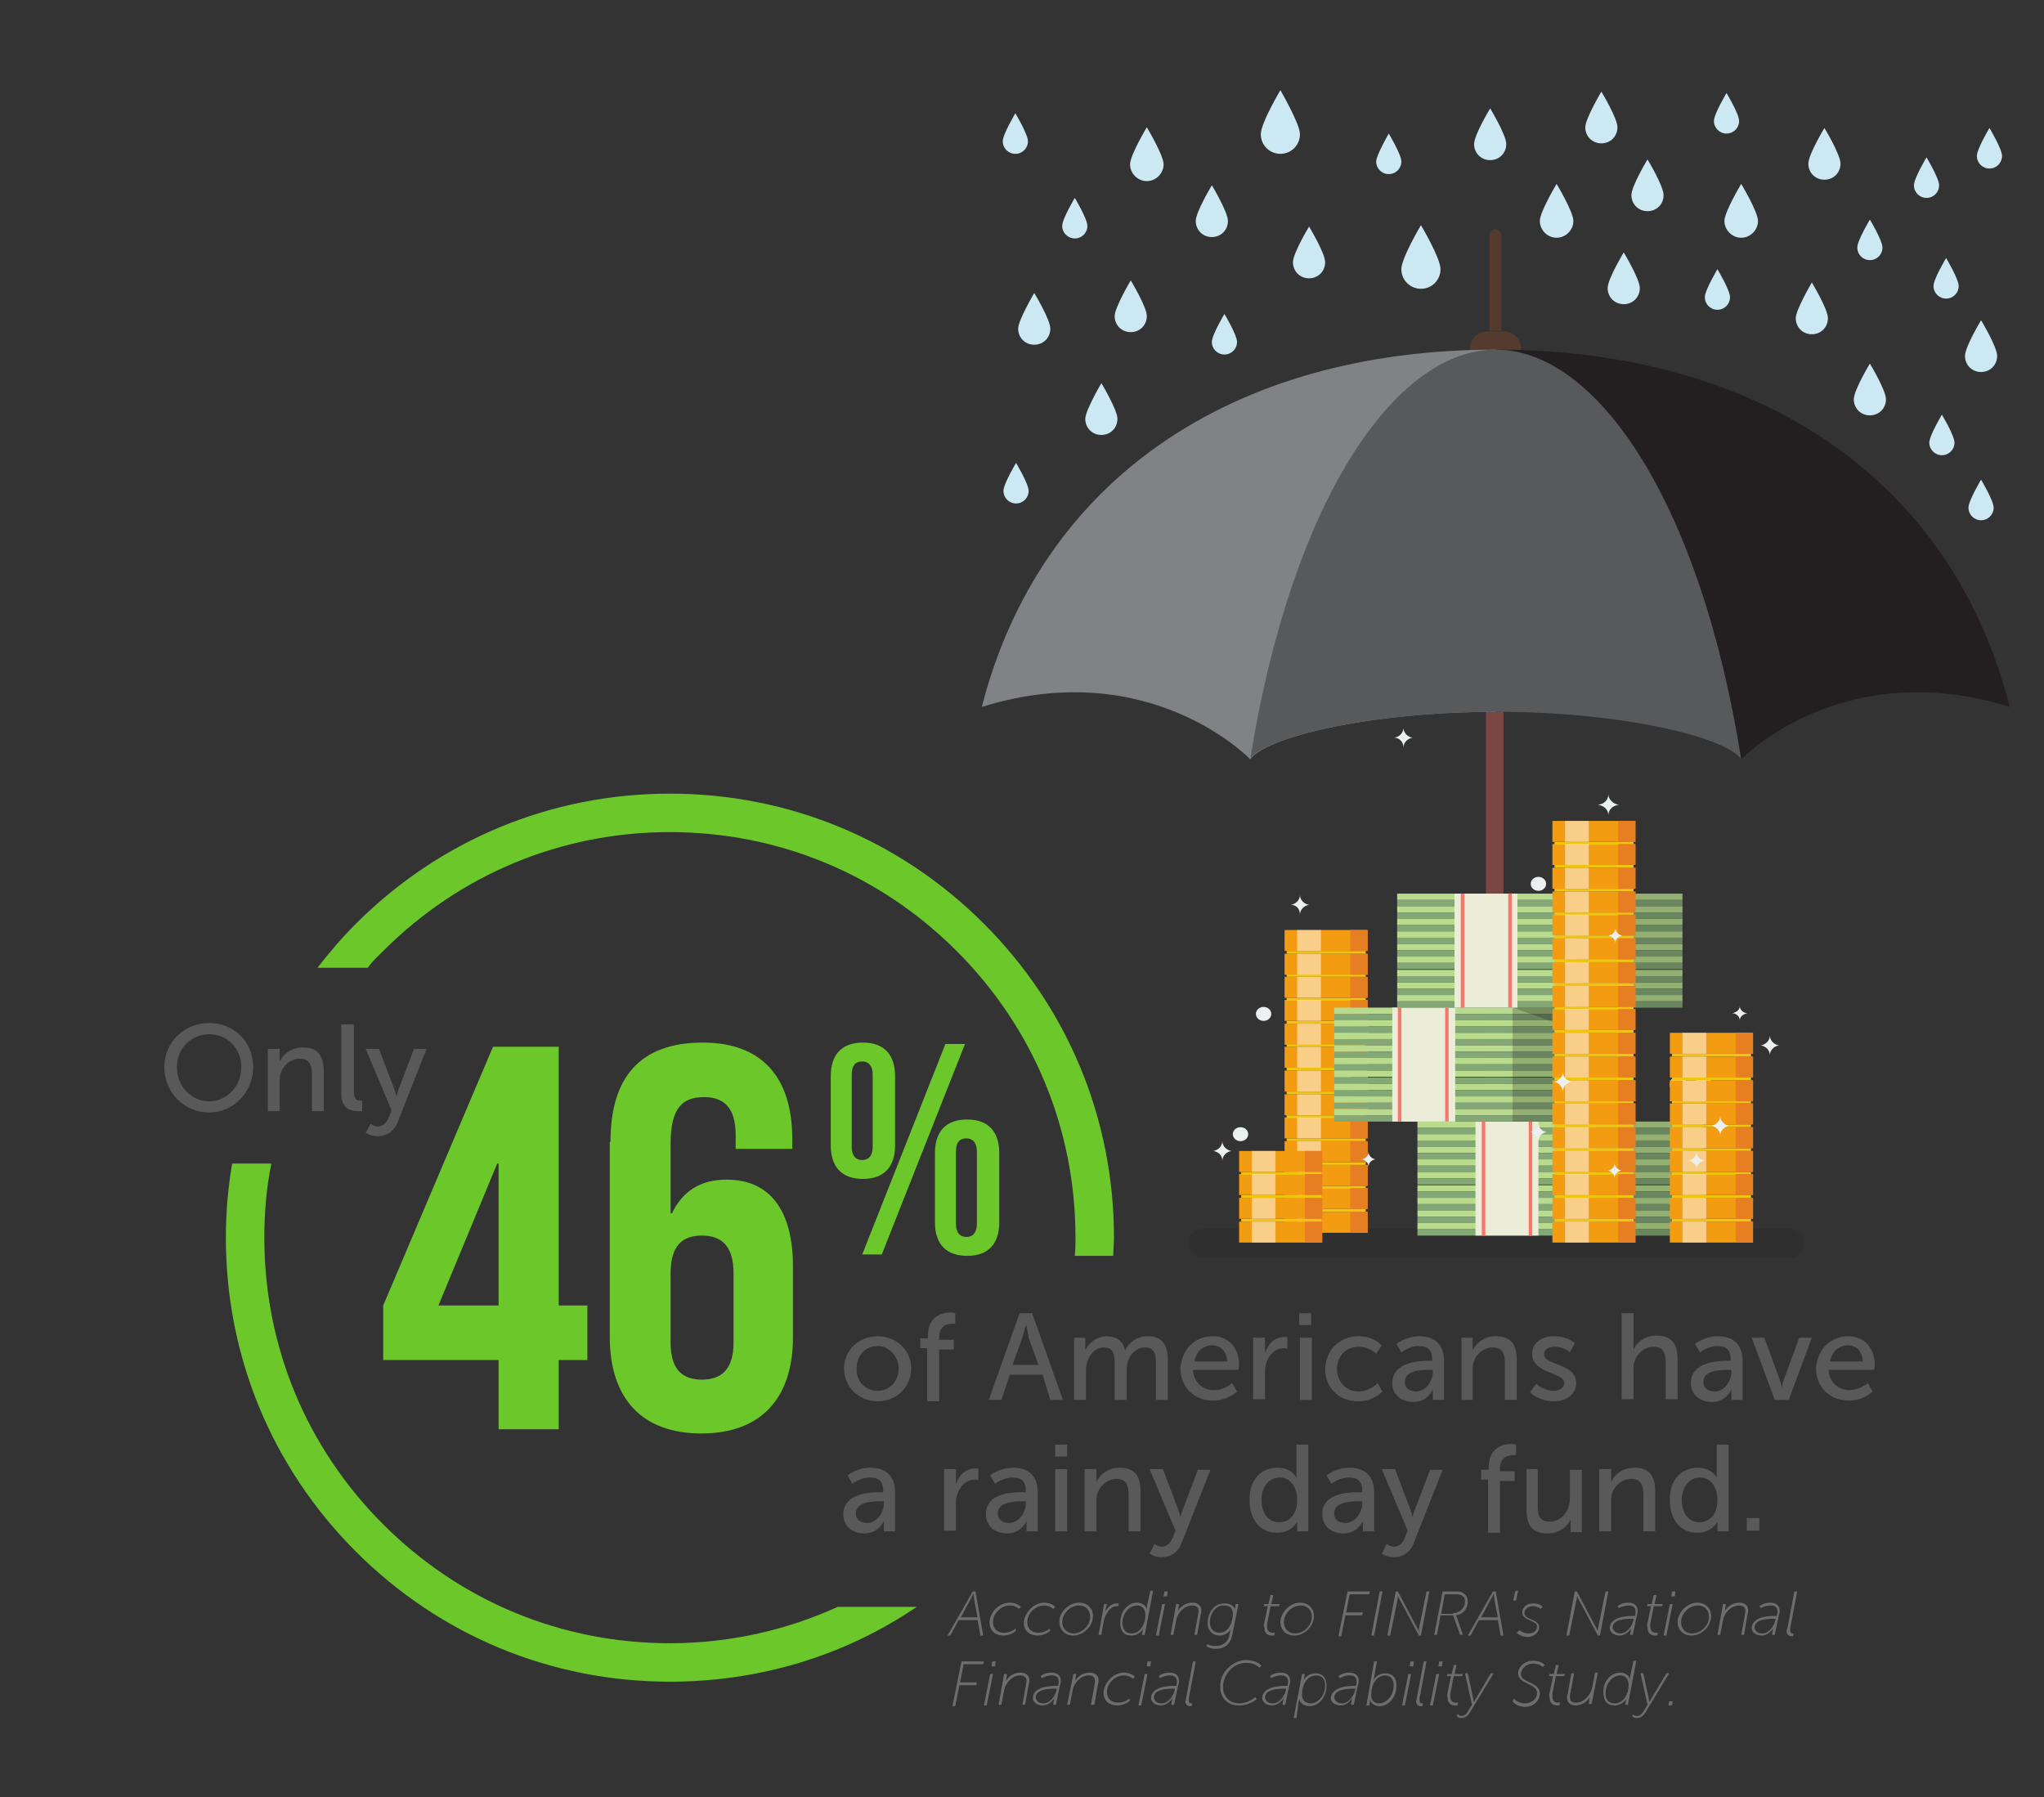 <?xml version="1.0" encoding="utf-8"?>
<!-- Generator: Adobe Illustrator 23.0.1, SVG Export Plug-In . SVG Version: 6.00 Build 0)  -->
<svg version="1.1" xmlns="http://www.w3.org/2000/svg" xmlns:xlink="http://www.w3.org/1999/xlink" x="0px" y="0px" viewBox="0 0 292.3 257" style="enable-background:new 0 0 292.3 257;" xml:space="preserve">
  <rect x="0" y="0" width="292.3" height="257" fill="#333333" stroke="none"/>
  <style type="text/css">
	.st0{fill:#6CC72B;}
	.st1{fill:#FFFFFF;}
	.st2{fill:#553A2E;}
	.st3{fill:#7A4743;}
	.st4{fill:#231F20;}
	.st5{fill:#808285;}
	.st6{fill:#58595B;}
	.st7{opacity:0.18;fill:#231F20;}
	.st8{fill:#F39C12;}
	.st9{fill:#F1C40F;}
	.st10{fill:#E67E22;}
	.st11{opacity:0.5;fill:#FFFFFF;}
	.st12{fill:#B9DB8E;}
	.st13{fill:#83A875;}
	.st14{fill:#EBEDD8;}
	.st15{fill:#F7776A;}
	.st16{opacity:0.2;}
	.st17{fill:#ECF0F1;}
	.st18{fill:#CCE9F3;}
	.st19{fill:#595959;}
	.st20{fill:#6D6D6D;}
</style>
  <g id="BG">
    <g>
      <path class="st0" d="M119.8,229.8c-7.5,3.4-15.6,5.2-24,5.2c-15.5,0-30-6-41-17c-11-11-17-25.5-17-41c0-3.6,0.3-7.1,1-10.6h-5.6
			c-0.6,3.5-0.9,7-0.9,10.6c0,17,6.6,32.9,18.6,44.9c12,12,27.9,18.6,44.9,18.6c12.8,0,25-3.7,35.3-10.7H119.8z" />
      <path class="st0" d="M54.8,136c11-11,25.5-17,41-17c15.5,0,30,6,41,17c11,11,17,25.5,17,41c0,0.9,0,1.7-0.1,2.6h5.5
			c0-0.9,0.1-1.7,0.1-2.6c0-17-6.6-32.9-18.6-44.9c-12-12-27.9-18.6-44.9-18.6s-32.9,6.6-44.9,18.6c-2,2-3.8,4.1-5.5,6.3h7.2
			C53.2,137.5,54,136.8,54.8,136z" />
    </g>
  </g>
  <g id="ICON">
    <g>
      <g>
        <g>
          <path class="st1" d="M240,153.9c0.7,0,1.2,0.5,1.2,1.2c0,0.7-0.5,1.2-1.2,1.2c-0.7,0-1.2-0.5-1.2-1.2
					C238.8,154.4,239.3,153.9,240,153.9z" />
          <path class="st1" d="M243.6,153.9c0.7,0,1.2,0.5,1.2,1.2c0,0.7-0.5,1.2-1.2,1.2s-1.2-0.5-1.2-1.2
					C242.4,154.4,242.9,153.9,243.6,153.9z" />
        </g>
        <g>
          <path class="st2" d="M217.6,50.4h-7.4v-0.6c0-1.3,1.1-2.4,2.4-2.4h2.5c1.3,0,2.4,1.1,2.4,2.4V50.4z" />
          <rect x="212.5" y="90.1" class="st3" width="2.5" height="50" />
          <path class="st4" d="M213.9,101.8c18.2,0,33.1,3.7,35.1,6.8l0,0c0,0,14.3-15,38.4-7.5C279.2,68.8,251.9,50,213.9,50
					c0,0-0.1,0-0.1,0v51.7C213.8,101.8,213.9,101.8,213.9,101.8z" />
          <path class="st5" d="M213.9,101.8c-18.2,0-33.1,3.7-35.1,6.8l0,0c0,0-14.3-15-38.4-7.5C148.7,68.8,176,50,213.9,50
					c0,0,0.1,0,0.1,0v51.7C214,101.8,214,101.8,213.9,101.8z" />
          <path class="st6" d="M213.9,101.8c18.2,0,33.1,3.7,35.1,6.8l0,0C243.2,71.9,228.4,50,213.9,50c-14.5,0-29.2,21.8-35.1,58.5
					C180.8,105.5,195.8,101.8,213.9,101.8z" />
          <path class="st2" d="M213.8,32.8L213.8,32.8c-0.5,0-0.8,0.4-0.8,0.8v13.7h1.7V33.6C214.6,33.2,214.3,32.8,213.8,32.8z" />
          <path class="st2" d="M215.3,157.3h-3v-15.9c0-0.7,0.5-1.2,1.2-1.2h0.6c0.7,0,1.2,0.5,1.2,1.2V157.3z" />
        </g>
      </g>
    </g>
    <path class="st7" d="M255.9,175.7H172c-1.1,0-2.1,0.9-2.1,2.1l0,0c0,1.1,0.9,2.1,2.1,2.1h83.9c1.1,0,2.1-0.9,2.1-2.1l0,0
		C258,176.6,257,175.7,255.9,175.7z" />
    <g>
      <g>
        <g>
          <rect x="183.7" y="173.3" class="st8" width="11.8" height="3" />
          <rect x="184" y="172.9" class="st9" width="11.3" height="0.4" />
          <rect x="193.1" y="173.3" class="st10" width="2.5" height="3" />
          <rect x="185.5" y="173.3" class="st11" width="3.4" height="3" />
        </g>
        <g>
          <rect x="183.7" y="169.9" class="st8" width="11.8" height="3" />
          <rect x="184" y="169.6" class="st9" width="11.3" height="0.4" />
          <rect x="193.1" y="169.9" class="st10" width="2.5" height="3" />
          <rect x="185.5" y="169.9" class="st11" width="3.4" height="3" />
        </g>
        <g>
          <rect x="183.7" y="166.6" class="st8" width="11.8" height="3" />
          <rect x="184" y="166.2" class="st9" width="11.3" height="0.4" />
          <rect x="193.1" y="166.6" class="st10" width="2.5" height="3" />
          <rect x="185.5" y="166.6" class="st11" width="3.4" height="3" />
        </g>
        <g>
          <rect x="183.7" y="163.2" class="st8" width="11.8" height="3" />
          <rect x="184" y="162.8" class="st9" width="11.3" height="0.4" />
          <rect x="193.1" y="163.2" class="st10" width="2.5" height="3" />
          <rect x="185.5" y="163.2" class="st11" width="3.4" height="3" />
        </g>
        <g>
          <rect x="183.7" y="159.8" class="st8" width="11.8" height="3" />
          <rect x="184" y="159.5" class="st9" width="11.3" height="0.4" />
          <rect x="193.1" y="159.8" class="st10" width="2.5" height="3" />
          <rect x="185.5" y="159.8" class="st11" width="3.4" height="3" />
        </g>
        <g>
          <rect x="183.7" y="156.5" class="st8" width="11.8" height="3" />
          <rect x="184" y="156.1" class="st9" width="11.3" height="0.4" />
          <rect x="193.1" y="156.5" class="st10" width="2.5" height="3" />
          <rect x="185.5" y="156.5" class="st11" width="3.4" height="3" />
        </g>
        <g>
          <rect x="183.7" y="153.1" class="st8" width="11.8" height="3" />
          <rect x="184" y="152.7" class="st9" width="11.3" height="0.4" />
          <rect x="193.1" y="153.1" class="st10" width="2.5" height="3" />
          <rect x="185.5" y="153.1" class="st11" width="3.4" height="3" />
        </g>
        <g>
          <rect x="183.7" y="149.7" class="st8" width="11.8" height="3" />
          <rect x="184" y="149.3" class="st9" width="11.3" height="0.4" />
          <rect x="193.1" y="149.7" class="st10" width="2.5" height="3" />
          <rect x="185.5" y="149.7" class="st11" width="3.4" height="3" />
        </g>
        <g>
          <rect x="183.7" y="146.4" class="st8" width="11.8" height="3" />
          <rect x="184" y="146" class="st9" width="11.3" height="0.4" />
          <rect x="193.1" y="146.4" class="st10" width="2.5" height="3" />
          <rect x="185.5" y="146.4" class="st11" width="3.4" height="3" />
        </g>
        <g>
          <rect x="183.7" y="143" class="st8" width="11.8" height="3" />
          <rect x="184" y="142.7" class="st9" width="11.3" height="0.4" />
          <rect x="193.1" y="143" class="st10" width="2.5" height="3" />
          <rect x="185.5" y="143" class="st11" width="3.4" height="3" />
        </g>
        <g>
          <rect x="183.7" y="139.7" class="st8" width="11.8" height="3" />
          <rect x="184" y="139.3" class="st9" width="11.3" height="0.4" />
          <rect x="193.1" y="139.7" class="st10" width="2.5" height="3" />
          <rect x="185.5" y="139.7" class="st11" width="3.4" height="3" />
        </g>
        <g>
          <rect x="183.7" y="136.4" class="st8" width="11.8" height="3" />
          <rect x="184" y="136" class="st9" width="11.3" height="0.4" />
          <rect x="193.1" y="136.4" class="st10" width="2.5" height="3" />
          <rect x="185.5" y="136.4" class="st11" width="3.4" height="3" />
        </g>
        <g>
          <rect x="183.7" y="133" class="st8" width="11.8" height="3" />
          <rect x="193.1" y="133" class="st10" width="2.5" height="3" />
          <rect x="185.5" y="133" class="st11" width="3.4" height="3" />
        </g>
      </g>
      <g>
        <g>
          <rect x="177.2" y="174.7" class="st8" width="11.8" height="3" />
          <rect x="177.5" y="174.3" class="st9" width="11.3" height="0.4" />
          <rect x="186.6" y="174.7" class="st10" width="2.5" height="3" />
          <rect x="179" y="174.7" class="st11" width="3.4" height="3" />
        </g>
        <g>
          <rect x="177.2" y="171.3" class="st8" width="11.8" height="3" />
          <rect x="177.5" y="170.9" class="st9" width="11.3" height="0.4" />
          <rect x="186.6" y="171.3" class="st10" width="2.5" height="3" />
          <rect x="179" y="171.3" class="st11" width="3.4" height="3" />
        </g>
        <g>
          <rect x="177.2" y="167.9" class="st8" width="11.8" height="3" />
          <rect x="177.5" y="167.6" class="st9" width="11.3" height="0.4" />
          <rect x="186.6" y="167.9" class="st10" width="2.5" height="3" />
          <rect x="179" y="167.9" class="st11" width="3.4" height="3" />
        </g>
        <g>
          <rect x="177.2" y="164.6" class="st8" width="11.8" height="3" />
          <rect x="186.6" y="164.6" class="st10" width="2.5" height="3" />
          <rect x="179" y="164.6" class="st11" width="3.4" height="3" />
        </g>
      </g>
      <g>
        <g>
          <g>
            <rect x="202.7" y="160.4" class="st12" width="25.5" height="0.9" />
            <rect x="202.7" y="161.3" class="st13" width="25.5" height="0.9" />
            <rect x="202.7" y="162.2" class="st12" width="25.5" height="0.9" />
            <rect x="202.7" y="163.1" class="st13" width="25.5" height="0.9" />
            <rect x="202.7" y="164" class="st12" width="25.5" height="0.9" />
            <rect x="202.7" y="164.9" class="st13" width="25.5" height="0.9" />
            <rect x="202.7" y="165.8" class="st12" width="25.5" height="0.9" />
            <rect x="202.7" y="166.7" class="st13" width="25.5" height="0.9" />
            <rect x="202.7" y="167.6" class="st12" width="25.5" height="0.9" />
            <rect x="202.7" y="168.5" class="st13" width="25.5" height="0.9" />
            <rect x="202.7" y="169.5" class="st12" width="25.5" height="0.9" />
            <rect x="202.7" y="170.4" class="st13" width="25.5" height="0.9" />
            <rect x="202.7" y="171.3" class="st12" width="25.5" height="0.9" />
            <rect x="202.7" y="172.2" class="st13" width="25.5" height="0.9" />
            <rect x="202.7" y="173.1" class="st12" width="25.5" height="0.9" />
            <rect x="202.7" y="174" class="st13" width="25.5" height="0.9" />
            <rect x="202.7" y="174.9" class="st12" width="25.5" height="0.9" />
            <rect x="202.7" y="175.8" class="st13" width="25.5" height="0.9" />
            <rect x="211" y="160.4" class="st14" width="9" height="16.3" />
            <rect x="211.9" y="160.4" class="st15" width="0.5" height="16.3" />
            <rect x="218.6" y="160.4" transform="matrix(-1 -1.224647e-16 1.224647e-16 -1 437.716 337.099)" class="st15" width="0.5" height="16.3" />
          </g>
          <g>
            <rect x="228.2" y="160.4" class="st12" width="15.3" height="0.9" />
            <rect x="228.2" y="161.3" class="st13" width="15.3" height="0.9" />
            <rect x="228.2" y="162.2" class="st12" width="15.3" height="0.9" />
            <rect x="228.2" y="163.1" class="st13" width="15.3" height="0.9" />
            <rect x="228.2" y="164" class="st12" width="15.3" height="0.9" />
            <rect x="228.2" y="164.9" class="st13" width="15.3" height="0.9" />
            <rect x="228.2" y="165.8" class="st12" width="15.3" height="0.9" />
            <rect x="228.2" y="166.7" class="st13" width="15.3" height="0.9" />
            <rect x="228.2" y="167.6" class="st12" width="15.3" height="0.9" />
            <rect x="228.2" y="168.5" class="st13" width="15.3" height="0.9" />
            <rect x="228.2" y="169.5" class="st12" width="15.3" height="0.9" />
            <rect x="228.2" y="170.4" class="st13" width="15.3" height="0.9" />
            <rect x="228.2" y="171.3" class="st12" width="15.3" height="0.9" />
            <rect x="228.2" y="172.2" class="st13" width="15.3" height="0.9" />
            <rect x="228.2" y="173.1" class="st12" width="15.3" height="0.9" />
            <rect x="228.2" y="174" class="st13" width="15.3" height="0.9" />
            <rect x="228.2" y="174.9" class="st12" width="15.3" height="0.9" />
            <rect x="228.2" y="175.8" class="st13" width="15.3" height="0.9" />
            <rect x="228.2" y="160.4" class="st16" width="15.3" height="16.3" />
          </g>
        </g>
        <g>
          <g>
            <rect x="190.8" y="144.1" class="st12" width="25.5" height="0.9" />
            <rect x="190.8" y="145" class="st13" width="25.5" height="0.9" />
            <rect x="190.8" y="145.9" class="st12" width="25.5" height="0.9" />
            <rect x="190.8" y="146.8" class="st13" width="25.5" height="0.9" />
            <rect x="190.8" y="147.7" class="st12" width="25.5" height="0.9" />
            <rect x="190.8" y="148.6" class="st13" width="25.5" height="0.9" />
            <rect x="190.8" y="149.5" class="st12" width="25.5" height="0.9" />
            <rect x="190.8" y="150.4" class="st13" width="25.5" height="0.9" />
            <rect x="190.8" y="151.3" class="st12" width="25.5" height="0.9" />
            <rect x="190.8" y="152.2" class="st13" width="25.5" height="0.9" />
            <rect x="190.8" y="153.1" class="st12" width="25.5" height="0.9" />
            <rect x="190.8" y="154.1" class="st13" width="25.5" height="0.9" />
            <rect x="190.8" y="155" class="st12" width="25.5" height="0.9" />
            <rect x="190.8" y="155.9" class="st13" width="25.5" height="0.9" />
            <rect x="190.8" y="156.8" class="st12" width="25.5" height="0.9" />
            <rect x="190.8" y="157.7" class="st13" width="25.5" height="0.9" />
            <rect x="190.8" y="158.6" class="st12" width="25.5" height="0.9" />
            <rect x="190.8" y="159.5" class="st13" width="25.5" height="0.9" />
            <rect x="199.1" y="144.1" class="st14" width="9" height="16.3" />
            <rect x="199.9" y="144.1" class="st15" width="0.5" height="16.3" />
            <rect x="206.7" y="144.1" transform="matrix(-1 -1.224647e-16 1.224647e-16 -1 413.859 304.483)" class="st15" width="0.5" height="16.3" />
          </g>
          <g>
            <rect x="216.3" y="144.1" class="st12" width="15.3" height="0.9" />
            <rect x="216.3" y="145" class="st13" width="15.3" height="0.9" />
            <rect x="216.3" y="145.9" class="st12" width="15.3" height="0.9" />
            <rect x="216.3" y="146.8" class="st13" width="15.3" height="0.9" />
            <rect x="216.3" y="147.7" class="st12" width="15.3" height="0.9" />
            <rect x="216.3" y="148.6" class="st13" width="15.3" height="0.9" />
            <rect x="216.3" y="149.5" class="st12" width="15.3" height="0.9" />
            <rect x="216.3" y="150.4" class="st13" width="15.3" height="0.9" />
            <rect x="216.3" y="151.3" class="st12" width="15.3" height="0.9" />
            <rect x="216.3" y="152.2" class="st13" width="15.3" height="0.9" />
            <rect x="216.3" y="153.1" class="st12" width="15.3" height="0.9" />
            <rect x="216.3" y="154.1" class="st13" width="15.3" height="0.9" />
            <rect x="216.3" y="155" class="st12" width="15.3" height="0.9" />
            <rect x="216.3" y="155.9" class="st13" width="15.3" height="0.9" />
            <rect x="216.3" y="156.8" class="st12" width="15.3" height="0.9" />
            <rect x="216.3" y="157.7" class="st13" width="15.3" height="0.9" />
            <rect x="216.3" y="158.6" class="st12" width="15.3" height="0.9" />
            <rect x="216.3" y="159.5" class="st13" width="15.3" height="0.9" />
            <rect x="216.3" y="144.1" class="st16" width="15.3" height="16.3" />
          </g>
          <polygon class="st16" points="231.6,149.5 216.3,144.1 216.3,144.1 231.6,144.1 				" />
        </g>
        <g>
          <g>
            <rect x="199.8" y="127.8" class="st12" width="25.5" height="0.9" />
            <rect x="199.8" y="128.7" class="st13" width="25.5" height="0.9" />
            <rect x="199.8" y="129.6" class="st12" width="25.5" height="0.9" />
            <rect x="199.8" y="130.5" class="st13" width="25.5" height="0.9" />
            <rect x="199.8" y="131.4" class="st12" width="25.5" height="0.9" />
            <rect x="199.8" y="132.3" class="st13" width="25.5" height="0.9" />
            <rect x="199.8" y="133.2" class="st12" width="25.5" height="0.9" />
            <rect x="199.8" y="134.1" class="st13" width="25.5" height="0.9" />
            <rect x="199.8" y="135" class="st12" width="25.5" height="0.9" />
            <rect x="199.8" y="135.9" class="st13" width="25.5" height="0.9" />
            <rect x="199.8" y="136.8" class="st12" width="25.5" height="0.9" />
            <rect x="199.8" y="137.7" class="st13" width="25.5" height="0.9" />
            <rect x="199.8" y="138.7" class="st12" width="25.5" height="0.9" />
            <rect x="199.8" y="139.6" class="st13" width="25.5" height="0.9" />
            <rect x="199.8" y="140.5" class="st12" width="25.5" height="0.9" />
            <rect x="199.8" y="141.4" class="st13" width="25.5" height="0.9" />
            <rect x="199.8" y="142.3" class="st12" width="25.5" height="0.9" />
            <rect x="199.8" y="143.2" class="st13" width="25.5" height="0.9" />
            <rect x="208" y="127.8" class="st14" width="9" height="16.3" />
            <rect x="208.9" y="127.8" class="st15" width="0.5" height="16.3" />
            <rect x="215.6" y="127.8" transform="matrix(-1 -1.224647e-16 1.224647e-16 -1 431.786 271.866)" class="st15" width="0.5" height="16.3" />
          </g>
          <g>
            <rect x="225.3" y="127.8" class="st12" width="15.3" height="0.9" />
            <rect x="225.3" y="128.7" class="st13" width="15.3" height="0.9" />
            <rect x="225.3" y="129.6" class="st12" width="15.3" height="0.9" />
            <rect x="225.3" y="130.5" class="st13" width="15.3" height="0.9" />
            <rect x="225.3" y="131.4" class="st12" width="15.3" height="0.9" />
            <rect x="225.3" y="132.3" class="st13" width="15.3" height="0.9" />
            <rect x="225.3" y="133.2" class="st12" width="15.3" height="0.9" />
            <rect x="225.3" y="134.1" class="st13" width="15.3" height="0.9" />
            <rect x="225.3" y="135" class="st12" width="15.3" height="0.9" />
            <rect x="225.3" y="135.9" class="st13" width="15.3" height="0.9" />
            <rect x="225.3" y="136.8" class="st12" width="15.3" height="0.9" />
            <rect x="225.3" y="137.7" class="st13" width="15.3" height="0.9" />
            <rect x="225.3" y="138.7" class="st12" width="15.3" height="0.9" />
            <rect x="225.3" y="139.6" class="st13" width="15.3" height="0.9" />
            <rect x="225.3" y="140.5" class="st12" width="15.3" height="0.9" />
            <rect x="225.3" y="141.4" class="st13" width="15.3" height="0.9" />
            <rect x="225.3" y="142.3" class="st12" width="15.3" height="0.9" />
            <rect x="225.3" y="143.2" class="st13" width="15.3" height="0.9" />
            <rect x="225.3" y="127.8" class="st16" width="15.3" height="16.3" />
          </g>
        </g>
        <g></g>
        <g></g>
      </g>
      <g>
        <g>
          <rect x="238.8" y="174.7" class="st8" width="11.8" height="3" />
          <rect x="239.1" y="174.3" class="st9" width="11.3" height="0.4" />
          <rect x="248.2" y="174.7" class="st10" width="2.5" height="3" />
          <rect x="240.6" y="174.7" class="st11" width="3.4" height="3" />
        </g>
        <g>
          <rect x="238.8" y="171.3" class="st8" width="11.8" height="3" />
          <rect x="239.1" y="170.9" class="st9" width="11.3" height="0.4" />
          <rect x="248.2" y="171.3" class="st10" width="2.5" height="3" />
          <rect x="240.6" y="171.3" class="st11" width="3.4" height="3" />
        </g>
        <g>
          <rect x="238.8" y="167.9" class="st8" width="11.8" height="3" />
          <rect x="239.1" y="167.6" class="st9" width="11.3" height="0.4" />
          <rect x="248.2" y="167.9" class="st10" width="2.5" height="3" />
          <rect x="240.6" y="167.9" class="st11" width="3.4" height="3" />
        </g>
        <g>
          <rect x="238.8" y="164.6" class="st8" width="11.8" height="3" />
          <rect x="239.1" y="164.2" class="st9" width="11.3" height="0.4" />
          <rect x="248.2" y="164.6" class="st10" width="2.5" height="3" />
          <rect x="240.6" y="164.6" class="st11" width="3.4" height="3" />
        </g>
        <g>
          <rect x="238.8" y="161.2" class="st8" width="11.8" height="3" />
          <rect x="239.1" y="160.8" class="st9" width="11.3" height="0.4" />
          <rect x="248.2" y="161.2" class="st10" width="2.5" height="3" />
          <rect x="240.6" y="161.2" class="st11" width="3.4" height="3" />
        </g>
        <g>
          <rect x="238.8" y="157.8" class="st8" width="11.8" height="3" />
          <rect x="239.1" y="157.4" class="st9" width="11.3" height="0.4" />
          <rect x="248.2" y="157.8" class="st10" width="2.5" height="3" />
          <rect x="240.6" y="157.8" class="st11" width="3.4" height="3" />
        </g>
        <g>
          <rect x="238.8" y="154.5" class="st8" width="11.8" height="3" />
          <rect x="239.1" y="154.1" class="st9" width="11.3" height="0.4" />
          <rect x="248.2" y="154.5" class="st10" width="2.5" height="3" />
          <rect x="240.6" y="154.5" class="st11" width="3.4" height="3" />
        </g>
        <g>
          <rect x="238.8" y="151.1" class="st8" width="11.8" height="3" />
          <rect x="239.1" y="150.7" class="st9" width="11.3" height="0.4" />
          <rect x="248.2" y="151.1" class="st10" width="2.5" height="3" />
          <rect x="240.6" y="151.1" class="st11" width="3.4" height="3" />
        </g>
        <g>
          <rect x="238.8" y="147.7" class="st8" width="11.8" height="3" />
          <rect x="248.2" y="147.7" class="st10" width="2.5" height="3" />
          <rect x="240.6" y="147.7" class="st11" width="3.4" height="3" />
        </g>
      </g>
      <g>
        <g>
          <rect x="222" y="174.7" class="st8" width="11.8" height="3" />
          <rect x="222.3" y="174.3" class="st9" width="11.3" height="0.4" />
          <rect x="231.4" y="174.7" class="st10" width="2.5" height="3" />
          <rect x="223.8" y="174.7" class="st11" width="3.4" height="3" />
        </g>
        <g>
          <rect x="222" y="171.3" class="st8" width="11.8" height="3" />
          <rect x="222.3" y="170.9" class="st9" width="11.3" height="0.4" />
          <rect x="231.4" y="171.3" class="st10" width="2.5" height="3" />
          <rect x="223.8" y="171.3" class="st11" width="3.4" height="3" />
        </g>
        <g>
          <rect x="222" y="167.9" class="st8" width="11.8" height="3" />
          <rect x="222.3" y="167.6" class="st9" width="11.3" height="0.4" />
          <rect x="231.4" y="167.9" class="st10" width="2.5" height="3" />
          <rect x="223.8" y="167.9" class="st11" width="3.4" height="3" />
        </g>
        <g>
          <rect x="222" y="164.6" class="st8" width="11.8" height="3" />
          <rect x="222.3" y="164.2" class="st9" width="11.3" height="0.4" />
          <rect x="231.4" y="164.6" class="st10" width="2.5" height="3" />
          <rect x="223.8" y="164.6" class="st11" width="3.4" height="3" />
        </g>
        <g>
          <rect x="222" y="161.2" class="st8" width="11.8" height="3" />
          <rect x="222.3" y="160.8" class="st9" width="11.3" height="0.4" />
          <rect x="231.4" y="161.2" class="st10" width="2.5" height="3" />
          <rect x="223.8" y="161.2" class="st11" width="3.4" height="3" />
        </g>
        <g>
          <rect x="222" y="157.8" class="st8" width="11.8" height="3" />
          <rect x="222.3" y="157.4" class="st9" width="11.3" height="0.4" />
          <rect x="231.4" y="157.8" class="st10" width="2.5" height="3" />
          <rect x="223.8" y="157.8" class="st11" width="3.4" height="3" />
        </g>
        <g>
          <rect x="222" y="154.5" class="st8" width="11.8" height="3" />
          <rect x="222.3" y="154.1" class="st9" width="11.3" height="0.4" />
          <rect x="231.4" y="154.5" class="st10" width="2.5" height="3" />
          <rect x="223.8" y="154.5" class="st11" width="3.4" height="3" />
        </g>
        <g>
          <rect x="222" y="151.1" class="st8" width="11.8" height="3" />
          <rect x="222.3" y="150.7" class="st9" width="11.3" height="0.4" />
          <rect x="231.4" y="151.1" class="st10" width="2.5" height="3" />
          <rect x="223.8" y="151.1" class="st11" width="3.4" height="3" />
        </g>
        <g>
          <rect x="222" y="147.7" class="st8" width="11.8" height="3" />
          <rect x="222.3" y="147.3" class="st9" width="11.3" height="0.4" />
          <rect x="231.4" y="147.7" class="st10" width="2.5" height="3" />
          <rect x="223.8" y="147.7" class="st11" width="3.4" height="3" />
        </g>
        <g>
          <rect x="222" y="144.3" class="st8" width="11.8" height="3" />
          <rect x="222.3" y="144" class="st9" width="11.3" height="0.4" />
          <rect x="231.4" y="144.3" class="st10" width="2.5" height="3" />
          <rect x="223.8" y="144.3" class="st11" width="3.4" height="3" />
        </g>
        <g>
          <rect x="222" y="141" class="st8" width="11.8" height="3" />
          <rect x="222.3" y="140.6" class="st9" width="11.3" height="0.4" />
          <rect x="231.4" y="141" class="st10" width="2.5" height="3" />
          <rect x="223.8" y="141" class="st11" width="3.4" height="3" />
        </g>
        <g>
          <rect x="222" y="137.6" class="st8" width="11.8" height="3" />
          <rect x="222.3" y="137.2" class="st9" width="11.3" height="0.4" />
          <rect x="231.4" y="137.6" class="st10" width="2.5" height="3" />
          <rect x="223.8" y="137.6" class="st11" width="3.4" height="3" />
        </g>
        <g>
          <rect x="222" y="134.2" class="st8" width="11.8" height="3" />
          <rect x="222.3" y="133.8" class="st9" width="11.3" height="0.4" />
          <rect x="231.4" y="134.2" class="st10" width="2.5" height="3" />
          <rect x="223.8" y="134.2" class="st11" width="3.4" height="3" />
        </g>
        <g>
          <rect x="222" y="130.8" class="st8" width="11.8" height="3" />
          <rect x="222.3" y="130.5" class="st9" width="11.3" height="0.4" />
          <rect x="231.4" y="130.8" class="st10" width="2.5" height="3" />
          <rect x="223.8" y="130.8" class="st11" width="3.4" height="3" />
        </g>
        <g>
          <rect x="222" y="127.5" class="st8" width="11.8" height="3" />
          <rect x="222.3" y="127.1" class="st9" width="11.3" height="0.4" />
          <rect x="231.4" y="127.5" class="st10" width="2.5" height="3" />
          <rect x="223.8" y="127.5" class="st11" width="3.4" height="3" />
        </g>
        <g>
          <rect x="222" y="124.1" class="st8" width="11.8" height="3" />
          <rect x="222.3" y="123.7" class="st9" width="11.3" height="0.4" />
          <rect x="231.4" y="124.1" class="st10" width="2.5" height="3" />
          <rect x="223.8" y="124.1" class="st11" width="3.4" height="3" />
        </g>
        <g>
          <rect x="222" y="120.7" class="st8" width="11.8" height="3" />
          <rect x="222.3" y="120.4" class="st9" width="11.3" height="0.4" />
          <rect x="231.4" y="120.7" class="st10" width="2.5" height="3" />
          <rect x="223.8" y="120.7" class="st11" width="3.4" height="3" />
        </g>
        <g>
          <rect x="222" y="117.4" class="st8" width="11.8" height="3" />
          <rect x="231.4" y="117.4" class="st10" width="2.5" height="3" />
          <rect x="223.8" y="117.4" class="st11" width="3.4" height="3" />
        </g>
      </g>
    </g>
    <g>
      <g id="XMLID_79_">
        <path id="XMLID_81_" class="st17" d="M228.5,115.1c0.9-0.1,1.5-0.7,1.5-1.5c0,0.7,0.7,1.4,1.5,1.5c-0.9,0.1-1.5,0.7-1.5,1.5
				C230,115.8,229.4,115.2,228.5,115.1z" />
        <path id="XMLID_80_" class="st17" d="M230,116.6C230,116.6,230,116.5,230,116.6C230,116.5,230,116.6,230,116.6L230,116.6z" />
      </g>
      <g id="XMLID_76_">
        <path id="XMLID_78_" class="st17" d="M247.7,144.9c0.6-0.1,1.1-0.5,1.1-1c0,0.5,0.5,1,1.1,1c-0.6,0.1-1.1,0.5-1.1,1
				C248.8,145.4,248.3,144.9,247.7,144.9z" />
        <path id="XMLID_77_" class="st17" d="M248.8,145.9C248.8,145.9,248.8,145.9,248.8,145.9C248.8,145.9,248.8,145.9,248.8,145.9
				L248.8,145.9z" />
      </g>
      <g id="XMLID_73_">
        <ellipse id="XMLID_75_" class="st17" cx="177.4" cy="162.2" rx="1.1" ry="1" />
        <path id="XMLID_74_" class="st17" d="M177.4,163.2C177.4,163.2,177.4,163.2,177.4,163.2C177.4,163.2,177.4,163.2,177.4,163.2
				L177.4,163.2z" />
      </g>
      <g id="XMLID_70_">
        <ellipse id="XMLID_72_" class="st17" cx="220" cy="126.4" rx="1.1" ry="1" />
        <path id="XMLID_71_" class="st17" d="M220,127.4C220,127.4,220,127.4,220,127.4C220,127.4,220,127.4,220,127.4L220,127.4z" />
      </g>
      <g id="XMLID_67_">
        <ellipse id="XMLID_69_" class="st17" cx="180.7" cy="145" rx="1.1" ry="1" />
        <path id="XMLID_68_" class="st17" d="M180.7,146C180.7,146,180.7,146,180.7,146C180.7,146,180.7,146,180.7,146L180.7,146z" />
      </g>
      <g id="XMLID_64_">
        <path id="XMLID_66_" class="st17" d="M244.7,161c0.7-0.1,1.3-0.7,1.3-1.4c0,0.7,0.6,1.3,1.3,1.4c-0.7,0.1-1.3,0.7-1.3,1.4
				C246,161.7,245.4,161.1,244.7,161z" />
        <path id="XMLID_65_" class="st17" d="M246,162.4C246,162.4,246,162.4,246,162.4C246,162.4,246,162.4,246,162.4L246,162.4z" />
      </g>
      <g id="XMLID_61_">
        <path id="XMLID_63_" class="st17" d="M229.9,167.4c0.6-0.1,1-0.5,1-1.1c0,0.5,0.4,1,1,1.1c-0.6,0.1-1,0.5-1,1.1
				C230.9,167.9,230.4,167.5,229.9,167.4z" />
        <path id="XMLID_62_" class="st17" d="M230.9,168.5C230.9,168.5,230.9,168.5,230.9,168.5C230.9,168.5,230.9,168.5,230.9,168.5
				L230.9,168.5z" />
      </g>
      <g id="XMLID_58_">
        <path id="XMLID_60_" class="st17" d="M230,133.8c0.6-0.1,1-0.5,1-1.1c0,0.5,0.4,1,1,1.1c-0.6,0.1-1,0.5-1,1.1
				C231,134.4,230.6,133.9,230,133.8z" />
        <path id="XMLID_59_" class="st17" d="M231,134.9C231,134.9,231,134.9,231,134.9C231,134.9,231,134.9,231,134.9L231,134.9z" />
      </g>
      <g id="XMLID_55_">
        <path id="XMLID_57_" class="st17" d="M194.7,165.8c0.6-0.1,1-0.5,1-1.1c0,0.5,0.4,1,1,1.1c-0.6,0.1-1,0.5-1,1.1
				C195.7,166.3,195.3,165.9,194.7,165.8z" />
        <path id="XMLID_56_" class="st17" d="M195.7,166.9C195.7,166.9,195.7,166.9,195.7,166.9C195.7,166.9,195.7,166.9,195.7,166.9
				L195.7,166.9z" />
      </g>
      <g id="XMLID_52_">
        <path id="XMLID_54_" class="st17" d="M222.2,154.7c0.7-0.1,1.3-0.7,1.3-1.4c0,0.7,0.6,1.3,1.3,1.4c-0.7,0.1-1.3,0.7-1.3,1.4
				C223.4,155.4,222.9,154.8,222.2,154.7z" />
        <path id="XMLID_53_" class="st17" d="M223.4,156.1C223.4,156.1,223.4,156.1,223.4,156.1C223.4,156.1,223.4,156.1,223.4,156.1
				L223.4,156.1z" />
      </g>
      <g id="XMLID_49_">
        <path id="XMLID_51_" class="st17" d="M173.5,164.6c0.7-0.1,1.3-0.7,1.3-1.4c0,0.7,0.6,1.3,1.3,1.4c-0.7,0.1-1.3,0.7-1.3,1.4
				C174.8,165.2,174.2,164.7,173.5,164.6z" />
        <path id="XMLID_50_" class="st17" d="M174.8,166C174.8,166,174.8,166,174.8,166C174.8,166,174.8,166,174.8,166L174.8,166z" />
      </g>
      <g id="XMLID_43_">
        <path id="XMLID_48_" class="st17" d="M251.8,149.5c0.7-0.1,1.3-0.7,1.3-1.4c0,0.7,0.6,1.3,1.3,1.4c-0.7,0.1-1.3,0.7-1.3,1.4
				C253.1,150.2,252.5,149.6,251.8,149.5z" />
        <path id="XMLID_47_" class="st17" d="M253.1,150.9C253.1,150.9,253.1,150.9,253.1,150.9C253.1,150.9,253.1,150.9,253.1,150.9
				L253.1,150.9z" />
      </g>
      <g id="XMLID_40_">
        <path id="XMLID_42_" class="st17" d="M184.6,129.4c0.7-0.1,1.3-0.7,1.3-1.4c0,0.7,0.6,1.3,1.3,1.4c-0.7,0.1-1.3,0.7-1.3,1.4
				C185.9,130,185.4,129.4,184.6,129.4z" />
        <path id="XMLID_41_" class="st17" d="M185.9,130.8C185.9,130.8,185.9,130.7,185.9,130.8C185.9,130.7,185.9,130.8,185.9,130.8
				L185.9,130.8z" />
      </g>
      <g id="XMLID_37_">
        <path id="XMLID_39_" class="st17" d="M199.4,105.5c0.7-0.1,1.3-0.7,1.3-1.4c0,0.7,0.6,1.3,1.3,1.4c-0.7,0.1-1.3,0.7-1.3,1.4
				C200.7,106.1,200.1,105.5,199.4,105.5z" />
        <path id="XMLID_38_" class="st17" d="M200.7,106.9C200.7,106.9,200.7,106.8,200.7,106.9C200.7,106.8,200.7,106.9,200.7,106.9
				L200.7,106.9z" />
      </g>
      <g id="XMLID_34_">
        <path id="XMLID_36_" class="st17" d="M241.4,166c0.7-0.1,1.2-0.6,1.2-1.3c0,0.7,0.5,1.2,1.2,1.3c-0.7,0.1-1.2,0.6-1.2,1.3
				C242.7,166.6,242.1,166.1,241.4,166z" />
        <path id="XMLID_35_" class="st17" d="M242.7,167.3C242.7,167.3,242.7,167.3,242.7,167.3C242.7,167.3,242.7,167.3,242.7,167.3
				L242.7,167.3z" />
      </g>
      <g id="XMLID_24_">
        <path id="XMLID_33_" class="st17" d="M218.8,161.9c0.7-0.1,1.2-0.6,1.2-1.3c0,0.7,0.5,1.2,1.2,1.3c-0.7,0.1-1.2,0.6-1.2,1.3
				C220,162.5,219.5,162,218.8,161.9z" />
        <path id="XMLID_32_" class="st17" d="M220,163.3C220,163.2,220,163.2,220,163.3C220,163.2,220,163.2,220,163.3L220,163.3z" />
      </g>
    </g>
    <g>
      <path class="st18" d="M226.7,18.2c0,1.3,1,2.3,2.3,2.3c1.3,0,2.3-1,2.3-2.3s-2.3-5.1-2.3-5.1S226.7,17,226.7,18.2z" />
      <path class="st18" d="M281,50.9c0,1.3,1,2.3,2.3,2.3s2.3-1,2.3-2.3s-2.3-5.1-2.3-5.1S281,49.6,281,50.9z" />
      <path class="st18" d="M246.6,31.6c0,1.3,1.1,2.4,2.4,2.4c1.3,0,2.4-1.1,2.4-2.4s-2.4-5.3-2.4-5.3S246.6,30.3,246.6,31.6z" />
      <path class="st18" d="M145.6,47c0,1.3,1,2.3,2.3,2.3c1.3,0,2.3-1,2.3-2.3s-2.3-5.1-2.3-5.1S145.6,45.8,145.6,47z" />
      <path class="st18" d="M265.1,57.1c0,1.3,1,2.3,2.3,2.3c1.3,0,2.3-1,2.3-2.3s-2.3-5.1-2.3-5.1S265.1,55.8,265.1,57.1z" />
      <path class="st18" d="M159.4,45.2c0,1.3,1,2.3,2.3,2.3c1.3,0,2.3-1,2.3-2.3s-2.3-5.1-2.3-5.1S159.4,44,159.4,45.2z" />
      <path class="st18" d="M256.8,45.5c0,1.3,1,2.3,2.3,2.3s2.3-1,2.3-2.3s-2.3-5.1-2.3-5.1S256.8,44.3,256.8,45.5z" />
      <path class="st18" d="M184.9,37.5c0,1.3,1,2.3,2.3,2.3c1.3,0,2.3-1,2.3-2.3s-2.3-5.1-2.3-5.1S184.9,36.2,184.9,37.5z" />
      <path class="st18" d="M229.9,41.2c0,1.3,1,2.3,2.3,2.3c1.3,0,2.3-1,2.3-2.3s-2.3-5.1-2.3-5.1S229.9,39.9,229.9,41.2z" />
      <path class="st18" d="M171,31.6c0,1.3,1,2.3,2.3,2.3c1.3,0,2.3-1,2.3-2.3c0-1.3-2.3-5.1-2.3-5.1S171,30.3,171,31.6z" />
      <path class="st18" d="M155.2,59.9c0,1.3,1,2.3,2.3,2.3c1.3,0,2.3-1,2.3-2.3s-2.3-5.1-2.3-5.1S155.2,58.7,155.2,59.9z" />
      <path class="st18" d="M180.3,19.2c0,1.6,1.3,2.8,2.8,2.8c1.6,0,2.8-1.3,2.8-2.8s-2.8-6.3-2.8-6.3S180.3,17.6,180.3,19.2z" />
      <path class="st18" d="M161.6,23.5c0,1.3,1.1,2.4,2.4,2.4c1.3,0,2.4-1.1,2.4-2.4c0-1.3-2.4-5.3-2.4-5.3S161.6,22.2,161.6,23.5z" />
      <path class="st18" d="M196.8,23.1c0,1,0.8,1.8,1.8,1.8c1,0,1.8-0.8,1.8-1.8c0-1-1.8-4-1.8-4S196.8,22.2,196.8,23.1z" />
      <path class="st18" d="M151.9,32.3c0,1,0.8,1.8,1.8,1.8c1,0,1.8-0.8,1.8-1.8c0-1-1.8-4-1.8-4S151.9,31.3,151.9,32.3z" />
      <path class="st18" d="M245.1,17.3c0,1,0.8,1.8,1.8,1.8c1,0,1.8-0.8,1.8-1.8s-1.8-4-1.8-4S245.1,16.3,245.1,17.3z" />
      <path class="st18" d="M143.5,70.2c0,1,0.8,1.8,1.8,1.8c1,0,1.8-0.8,1.8-1.8c0-1-1.8-4-1.8-4S143.5,69.2,143.5,70.2z" />
      <path class="st18" d="M276.5,40.9c0,1,0.8,1.8,1.8,1.8c1,0,1.8-0.8,1.8-1.8c0-1-1.8-4-1.8-4S276.5,39.9,276.5,40.9z" />
      <path class="st18" d="M243.8,42.5c0,1,0.8,1.8,1.8,1.8c1,0,1.8-0.8,1.8-1.8c0-1-1.8-4-1.8-4S243.8,41.5,243.8,42.5z" />
      <path class="st18" d="M143.4,20.2c0,1,0.8,1.8,1.8,1.8c1,0,1.8-0.8,1.8-1.8c0-1-1.8-4-1.8-4S143.4,19.2,143.4,20.2z" />
      <path class="st18" d="M275.9,63.3c0,1,0.8,1.8,1.8,1.8c1,0,1.8-0.8,1.8-1.8c0-1-1.8-4-1.8-4S275.9,62.3,275.9,63.3z" />
      <path class="st18" d="M281.5,72.6c0,1,0.8,1.8,1.8,1.8c1,0,1.8-0.8,1.8-1.8c0-1-1.8-4-1.8-4S281.5,71.6,281.5,72.6z" />
      <path class="st18" d="M265.6,35.4c0,1,0.8,1.8,1.8,1.8s1.8-0.8,1.8-1.8c0-1-1.8-4-1.8-4S265.6,34.4,265.6,35.4z" />
      <path class="st18" d="M173.3,48.9c0,1,0.8,1.8,1.8,1.8c1,0,1.8-0.8,1.8-1.8c0-1-1.8-4-1.8-4S173.3,47.9,173.3,48.9z" />
      <path class="st18" d="M233.3,27.9c0,1.3,1,2.3,2.3,2.3s2.3-1,2.3-2.3s-2.3-5.1-2.3-5.1S233.3,26.6,233.3,27.9z" />
      <path class="st18" d="M200.4,38.5c0,1.6,1.3,2.8,2.8,2.8c1.6,0,2.8-1.3,2.8-2.8c0-1.6-2.8-6.3-2.8-6.3S200.4,36.9,200.4,38.5z" />
      <path class="st18" d="M220.2,31.6c0,1.3,1.1,2.4,2.4,2.4c1.3,0,2.4-1.1,2.4-2.4s-2.4-5.3-2.4-5.3S220.2,30.3,220.2,31.6z" />
      <path class="st18" d="M210.8,20.6c0,1.3,1,2.3,2.3,2.3s2.3-1,2.3-2.3s-2.3-5.1-2.3-5.1S210.8,19.3,210.8,20.6z" />
      <path class="st18" d="M258.6,23.4c0,1.3,1,2.3,2.3,2.3c1.3,0,2.3-1,2.3-2.3c0-1.3-2.3-5.1-2.3-5.1S258.6,22.1,258.6,23.4z" />
      <path class="st18" d="M273.7,26.5c0,1,0.8,1.8,1.8,1.8c1,0,1.8-0.8,1.8-1.8c0-1-1.8-4-1.8-4S273.7,25.5,273.7,26.5z" />
      <path class="st18" d="M282.7,22.3c0,1,0.8,1.8,1.8,1.8s1.8-0.8,1.8-1.8s-1.8-4-1.8-4S282.7,21.3,282.7,22.3z" />
    </g>
    <g>
      <g>
        <path class="st19" d="M125.5,191.1c2.6,0,4.8,1.9,4.8,4.6c0,2.7-2.1,4.7-4.8,4.7c-2.6,0-4.8-2-4.8-4.7
				C120.7,193.1,122.8,191.1,125.5,191.1z M125.5,198.9c1.7,0,3-1.3,3-3.2c0-1.8-1.4-3.2-3-3.2c-1.7,0-3,1.3-3,3.2
				C122.4,197.6,123.8,198.9,125.5,198.9z" />
        <path class="st19" d="M132.7,192.8h-1.1v-1.4h1.1V191c0-2.9,2.2-3.3,3.3-3.3c0.4,0,0.6,0.1,0.6,0.1v1.5c0,0-0.2,0-0.4,0
				c-0.6,0-1.9,0.2-1.9,1.9v0.4h2.1v1.4h-2.1v7.4h-1.7V192.8z" />
        <path class="st19" d="M149.1,196.6h-4.7l-1.2,3.6h-1.8l4.4-12.4h1.8l4.4,12.4h-1.8L149.1,196.6z M146.7,189.5
				c0,0-0.3,1.1-0.5,1.8l-1.4,3.9h3.7l-1.4-3.9C147,190.6,146.8,189.5,146.7,189.5L146.7,189.5z" />
        <path class="st19" d="M153.6,191.3h1.6v1.2c0,0.4,0,0.6,0,0.6h0c0.4-1,1.7-2,3-2c1.5,0,2.4,0.7,2.7,2h0c0.5-1.1,1.7-2,3.2-2
				c2,0,2.9,1.1,2.9,3.4v5.7h-1.7v-5.3c0-1.2-0.2-2.2-1.6-2.2c-1.2,0-2.2,1-2.5,2.3c-0.1,0.4-0.1,0.8-0.1,1.2v4h-1.7v-5.3
				c0-1.2-0.2-2.2-1.5-2.2c-1.3,0-2.2,1.1-2.5,2.3c-0.1,0.4-0.1,0.8-0.1,1.2v4h-1.7V191.3z" />
        <path class="st19" d="M173.4,191.1c2.5,0,3.8,1.9,3.8,4.1c0,0.2-0.1,0.7-0.1,0.7h-6.5c0.1,1.9,1.5,2.9,3,2.9c1.5,0,2.6-1,2.6-1
				l0.7,1.2c0,0-1.3,1.3-3.4,1.3c-2.8,0-4.7-2-4.7-4.6C169,192.9,170.9,191.1,173.4,191.1z M175.5,194.7c-0.1-1.5-1-2.3-2.1-2.3
				c-1.3,0-2.3,0.8-2.6,2.3H175.5z" />
        <path class="st19" d="M179.3,191.3h1.6v1.5c0,0.4,0,0.7,0,0.7h0c0.4-1.3,1.4-2.3,2.8-2.3c0.2,0,0.4,0,0.4,0v1.7
				c0,0-0.2-0.1-0.5-0.1c-1.1,0-2.1,0.8-2.5,2.1c-0.2,0.5-0.2,1.1-0.2,1.6v3.6h-1.7V191.3z" />
        <path class="st19" d="M185.8,187.8h1.7v1.7h-1.7V187.8z M185.9,191.3h1.7v8.9h-1.7V191.3z" />
        <path class="st19" d="M194.3,191.1c2.2,0,3.3,1.3,3.3,1.3l-0.8,1.2c0,0-0.9-1-2.5-1c-1.8,0-3.1,1.3-3.1,3.2
				c0,1.8,1.3,3.2,3.1,3.2c1.6,0,2.7-1.2,2.7-1.2l0.7,1.2c0,0-1.2,1.4-3.5,1.4c-2.8,0-4.7-2-4.7-4.6
				C189.6,193.1,191.5,191.1,194.3,191.1z" />
        <path class="st19" d="M204.4,194.6h0.4v-0.2c0-1.5-0.8-1.9-1.9-1.9c-1.4,0-2.5,0.9-2.5,0.9l-0.7-1.2c0,0,1.3-1.1,3.3-1.1
				c2.2,0,3.5,1.2,3.5,3.5v5.6h-1.6v-0.8c0-0.4,0-0.7,0-0.7h0c0,0-0.7,1.8-2.8,1.8c-1.5,0-3-0.9-3-2.7
				C199.1,194.8,202.9,194.6,204.4,194.6z M202.5,199c1.4,0,2.4-1.5,2.4-2.8v-0.3h-0.4c-1.3,0-3.6,0.1-3.6,1.7
				C200.8,198.3,201.4,199,202.5,199z" />
        <path class="st19" d="M209,191.3h1.6v1.2c0,0.4,0,0.6,0,0.6h0c0.4-0.8,1.4-2,3.3-2c2.1,0,3,1.1,3,3.4v5.7h-1.7v-5.3
				c0-1.2-0.3-2.2-1.7-2.2c-1.3,0-2.4,0.9-2.8,2.2c-0.1,0.3-0.1,0.8-0.1,1.2v4.1H209V191.3z" />
        <path class="st19" d="M219.7,197.9c0,0,1,1,2.5,1c0.7,0,1.5-0.4,1.5-1.1c0-1.6-4.6-1.3-4.6-4.2c0-1.6,1.4-2.5,3.2-2.5
				c1.9,0,2.9,1,2.9,1l-0.7,1.3c0,0-0.8-0.8-2.2-0.8c-0.7,0-1.5,0.3-1.5,1.1c0,1.6,4.6,1.2,4.6,4.1c0,1.5-1.3,2.6-3.2,2.6
				c-2.2,0-3.4-1.3-3.4-1.3L219.7,197.9z" />
        <path class="st19" d="M231.9,187.8h1.7v4.5c0,0.4,0,0.7,0,0.7h0c0.4-0.9,1.5-2,3.3-2c2.1,0,3,1.1,3,3.4v5.7h-1.7v-5.3
				c0-1.2-0.3-2.2-1.7-2.2c-1.3,0-2.4,0.9-2.8,2.2c-0.1,0.3-0.1,0.8-0.1,1.2v4.1h-1.7V187.8z" />
        <path class="st19" d="M247.1,194.6h0.4v-0.2c0-1.5-0.8-1.9-1.9-1.9c-1.4,0-2.5,0.9-2.5,0.9l-0.7-1.2c0,0,1.3-1.1,3.3-1.1
				c2.2,0,3.5,1.2,3.5,3.5v5.6h-1.6v-0.8c0-0.4,0-0.7,0-0.7h0c0,0-0.7,1.8-2.8,1.8c-1.5,0-3-0.9-3-2.7
				C241.8,194.8,245.6,194.6,247.1,194.6z M245.2,199c1.4,0,2.4-1.5,2.4-2.8v-0.3h-0.4c-1.3,0-3.6,0.1-3.6,1.7
				C243.5,198.3,244.1,199,245.2,199z" />
        <path class="st19" d="M250.5,191.3h1.8l2.2,6c0.2,0.5,0.3,1.2,0.3,1.2h0c0,0,0.1-0.7,0.3-1.2l2.2-6h1.8l-3.3,8.9h-2L250.5,191.3z
				" />
        <path class="st19" d="M264.3,191.1c2.5,0,3.8,1.9,3.8,4.1c0,0.2-0.1,0.7-0.1,0.7h-6.5c0.1,1.9,1.5,2.9,3,2.9c1.5,0,2.6-1,2.6-1
				l0.7,1.2c0,0-1.3,1.3-3.4,1.3c-2.8,0-4.7-2-4.7-4.6C259.9,192.9,261.8,191.1,264.3,191.1z M266.4,194.7c-0.1-1.5-1-2.3-2.1-2.3
				c-1.3,0-2.3,0.8-2.6,2.3H266.4z" />
        <path class="st19" d="M125.9,213.4h0.4v-0.2c0-1.5-0.8-1.9-1.9-1.9c-1.4,0-2.5,0.9-2.5,0.9l-0.7-1.2c0,0,1.3-1.1,3.3-1.1
				c2.2,0,3.5,1.2,3.5,3.5v5.6h-1.6v-0.8c0-0.4,0-0.7,0-0.7h0c0,0-0.7,1.8-2.8,1.8c-1.5,0-3-0.9-3-2.7
				C120.6,213.5,124.5,213.4,125.9,213.4z M124,217.8c1.4,0,2.4-1.5,2.4-2.8v-0.3h-0.4c-1.3,0-3.6,0.1-3.6,1.7
				C122.3,217.1,122.9,217.8,124,217.8z" />
        <path class="st19" d="M135.1,210.1h1.6v1.5c0,0.4,0,0.7,0,0.7h0c0.4-1.3,1.4-2.3,2.8-2.3c0.2,0,0.4,0,0.4,0v1.7
				c0,0-0.2-0.1-0.5-0.1c-1.1,0-2.1,0.8-2.5,2.1c-0.2,0.5-0.2,1.1-0.2,1.6v3.6h-1.7V210.1z" />
        <path class="st19" d="M146.3,213.4h0.4v-0.2c0-1.5-0.8-1.9-1.9-1.9c-1.4,0-2.5,0.9-2.5,0.9l-0.7-1.2c0,0,1.3-1.1,3.3-1.1
				c2.2,0,3.5,1.2,3.5,3.5v5.6h-1.6v-0.8c0-0.4,0-0.7,0-0.7h0c0,0-0.7,1.8-2.8,1.8c-1.5,0-3-0.9-3-2.7
				C140.9,213.5,144.8,213.4,146.3,213.4z M144.3,217.8c1.4,0,2.4-1.5,2.4-2.8v-0.3h-0.4c-1.3,0-3.6,0.1-3.6,1.7
				C142.6,217.1,143.2,217.8,144.3,217.8z" />
        <path class="st19" d="M150.9,206.6h1.7v1.7h-1.7V206.6z M150.9,210.1h1.7v8.9h-1.7V210.1z" />
        <path class="st19" d="M155.2,210.1h1.6v1.2c0,0.4,0,0.6,0,0.6h0c0.4-0.8,1.4-2,3.3-2c2.1,0,3,1.1,3,3.4v5.7h-1.7v-5.3
				c0-1.2-0.3-2.2-1.7-2.2c-1.3,0-2.4,0.9-2.8,2.2c-0.1,0.3-0.1,0.8-0.1,1.2v4.1h-1.7V210.1z" />
        <path class="st19" d="M165.1,220.8c0,0,0.5,0.4,1,0.4c0.7,0,1.3-0.5,1.6-1.3l0.4-1l-3.7-8.8h1.9l2.2,5.8c0.2,0.5,0.3,1.1,0.3,1.1
				h0c0,0,0.1-0.6,0.3-1l2.2-5.8h1.8l-4.1,10.4c-0.5,1.4-1.6,2.1-2.9,2.1c-1,0-1.7-0.5-1.7-0.5L165.1,220.8z" />
        <path class="st19" d="M182.7,209.9c2,0,2.7,1.4,2.7,1.4h0c0,0,0-0.3,0-0.6v-4.1h1.7v12.4h-1.6v-0.8c0-0.4,0-0.6,0-0.6h0
				c0,0-0.7,1.6-2.9,1.6c-2.4,0-3.9-1.9-3.9-4.6C178.6,211.7,180.3,209.9,182.7,209.9z M182.9,217.7c1.3,0,2.6-0.9,2.6-3.2
				c0-1.6-0.8-3.2-2.5-3.2c-1.4,0-2.6,1.2-2.6,3.2C180.4,216.4,181.4,217.7,182.9,217.7z" />
        <path class="st19" d="M194.4,213.4h0.4v-0.2c0-1.5-0.8-1.9-1.9-1.9c-1.4,0-2.5,0.9-2.5,0.9l-0.7-1.2c0,0,1.3-1.1,3.3-1.1
				c2.2,0,3.5,1.2,3.5,3.5v5.6h-1.6v-0.8c0-0.4,0-0.7,0-0.7h0c0,0-0.7,1.8-2.8,1.8c-1.5,0-3-0.9-3-2.7
				C189,213.5,192.9,213.4,194.4,213.4z M192.4,217.8c1.4,0,2.4-1.5,2.4-2.8v-0.3h-0.4c-1.3,0-3.6,0.1-3.6,1.7
				C190.7,217.1,191.3,217.8,192.4,217.8z" />
        <path class="st19" d="M198.3,220.8c0,0,0.5,0.4,1,0.4c0.7,0,1.3-0.5,1.6-1.3l0.4-1l-3.7-8.8h1.9l2.2,5.8c0.2,0.5,0.3,1.1,0.3,1.1
				h0c0,0,0.1-0.6,0.3-1l2.2-5.8h1.8l-4.1,10.4c-0.5,1.4-1.6,2.1-2.9,2.1c-1,0-1.7-0.5-1.7-0.5L198.3,220.8z" />
        <path class="st19" d="M212.9,211.6h-1.1v-1.4h1.1v-0.4c0-2.9,2.2-3.3,3.3-3.3c0.4,0,0.6,0.1,0.6,0.1v1.5c0,0-0.2,0-0.4,0
				c-0.6,0-1.9,0.2-1.9,1.9v0.4h2.1v1.4h-2.1v7.4h-1.7V211.6z" />
        <path class="st19" d="M218.2,210.1h1.7v5.3c0,1.2,0.2,2.2,1.7,2.2c1.8,0,2.9-1.6,2.9-3.3v-4.1h1.7v8.9h-1.6v-1.2
				c0-0.4,0-0.6,0-0.6h0c-0.4,0.9-1.5,2-3.3,2c-2,0-3-1-3-3.4V210.1z" />
        <path class="st19" d="M228.8,210.1h1.6v1.2c0,0.4,0,0.6,0,0.6h0c0.4-0.8,1.4-2,3.3-2c2.1,0,3,1.1,3,3.4v5.7h-1.7v-5.3
				c0-1.2-0.3-2.2-1.7-2.2c-1.3,0-2.4,0.9-2.8,2.2c-0.1,0.3-0.1,0.8-0.1,1.2v4.1h-1.7V210.1z" />
        <path class="st19" d="M242.8,209.9c2,0,2.7,1.4,2.7,1.4h0c0,0,0-0.3,0-0.6v-4.1h1.7v12.4h-1.6v-0.8c0-0.4,0-0.6,0-0.6h0
				c0,0-0.7,1.6-2.9,1.6c-2.4,0-3.9-1.9-3.9-4.6C238.7,211.7,240.4,209.9,242.8,209.9z M243,217.7c1.3,0,2.6-0.9,2.6-3.2
				c0-1.6-0.8-3.2-2.5-3.2c-1.4,0-2.6,1.2-2.6,3.2C240.5,216.4,241.5,217.7,243,217.7z" />
        <path class="st19" d="M249.8,217.1h1.8v1.8h-1.8V217.1z" />
      </g>
    </g>
    <g>
      <g>
        <path class="st19" d="M29.9,146.3c3.6,0,6.3,2.7,6.3,6.3c0,3.6-2.8,6.5-6.3,6.5s-6.4-2.8-6.4-6.5
				C23.5,149.1,26.3,146.3,29.9,146.3z M29.9,157.5c2.5,0,4.6-2.1,4.6-4.9c0-2.7-2-4.7-4.6-4.7c-2.5,0-4.6,2-4.6,4.7
				C25.3,155.4,27.4,157.5,29.9,157.5z" />
        <path class="st19" d="M38.4,150h1.6v1.2c0,0.3,0,0.6,0,0.6h0c0.4-0.8,1.4-2,3.3-2c2.1,0,3,1.1,3,3.4v5.7h-1.7v-5.3
				c0-1.2-0.3-2.2-1.7-2.2c-1.3,0-2.4,0.9-2.8,2.2c-0.1,0.4-0.1,0.8-0.1,1.2v4.1h-1.7V150z" />
        <path class="st19" d="M48.9,146.5h1.7v9.6c0,1.1,0.4,1.3,0.9,1.3c0.2,0,0.3,0,0.3,0v1.5c0,0-0.3,0-0.6,0c-1,0-2.4-0.3-2.4-2.5
				V146.5z" />
        <path class="st19" d="M53,160.7c0,0,0.5,0.4,1,0.4c0.7,0,1.3-0.5,1.6-1.3l0.4-1l-3.7-8.8h1.9l2.2,5.8c0.2,0.5,0.3,1.1,0.3,1.1h0
				c0,0,0.1-0.6,0.3-1.1l2.2-5.8h1.8l-4.1,10.4c-0.5,1.4-1.6,2.1-2.9,2.1c-1,0-1.7-0.5-1.7-0.5L53,160.7z" />
      </g>
    </g>
    <g>
      <path class="st0" d="M54.8,186.7l15.7-37h9.4v37h4.1v7.8h-4.1v9.9h-8.6v-9.9H54.8V186.7z M71.3,186.7v-20.3h-0.2l-8.4,20.3H71.3z" />
      <path class="st0" d="M87.3,163.3c0-9.2,4.2-14.2,13.2-14.2c8.5,0,12.8,5,12.8,13.8v1.4h-8.1v-2c0-3.9-1.7-5.4-4.5-5.4
			c-3.1,0-4.8,1.5-4.8,6.7v9.9h0.2c1.5-3.1,4-4.8,7.8-4.8c6.3,0,9.5,4.5,9.5,12.5v10c0,8.8-4.6,13.8-13.1,13.8
			c-8.5,0-13.1-5-13.1-13.8V163.3z M95.9,182.1v9.9c0,3.9,1.7,5.3,4.5,5.3c2.7,0,4.5-1.4,4.5-5.3v-9.9c0-3.9-1.7-5.4-4.5-5.4
			C97.6,176.7,95.9,178.1,95.9,182.1z" />
    </g>
    <g>
      <path class="st0" d="M118.8,153.9c0-3.1,1.6-4.8,4.6-4.8s4.6,1.7,4.6,4.8v9.9c0,3.1-1.6,4.8-4.6,4.8s-4.6-1.7-4.6-4.8V153.9z
			 M121.8,164c0,1.3,0.6,1.9,1.5,1.9c0.9,0,1.5-0.6,1.5-1.9v-10.3c0-1.3-0.6-1.9-1.5-1.9c-1,0-1.5,0.6-1.5,1.9V164z M135.2,149.3
			h2.8l-11.9,30.1h-2.8L135.2,149.3z M133.7,164.9c0-3.1,1.6-4.8,4.6-4.8s4.6,1.7,4.6,4.8v9.9c0,3.1-1.6,4.8-4.6,4.8
			s-4.6-1.7-4.6-4.8V164.9z M136.7,175c0,1.3,0.6,1.9,1.5,1.9c0.9,0,1.5-0.6,1.5-1.9v-10.3c0-1.3-0.6-1.9-1.5-1.9
			c-1,0-1.5,0.6-1.5,1.9V175z" />
    </g>
    <g>
      <path class="st20" d="M135.5,233.9l3.6-6.3h0.4l1.1,6.3h-0.4l-0.4-2.2h-2.7l-1.2,2.2H135.5z M139.8,231.3l-0.5-2.6
			c0-0.3-0.1-0.8-0.1-0.8h0c0,0-0.2,0.5-0.4,0.8l-1.4,2.6H139.8z" />
      <path class="st20" d="M144.4,229.2c1.1,0,1.6,0.6,1.6,0.6l-0.3,0.3c0,0-0.4-0.5-1.3-0.5c-1.1,0-2.4,1-2.4,2.4c0,1,0.7,1.5,1.6,1.5
			c1,0,1.6-0.6,1.6-0.6l0.1,0.3c0,0-0.7,0.7-1.8,0.7c-1.2,0-2-0.7-2-1.9C141.6,230.4,143,229.2,144.4,229.2z" />
      <path class="st20" d="M149.3,229.2c1.1,0,1.6,0.6,1.6,0.6l-0.3,0.3c0,0-0.4-0.5-1.3-0.5c-1.1,0-2.4,1-2.4,2.4c0,1,0.7,1.5,1.6,1.5
			c1,0,1.6-0.6,1.6-0.6l0.1,0.3c0,0-0.7,0.7-1.8,0.7c-1.2,0-2-0.7-2-1.9C146.6,230.4,148,229.2,149.3,229.2z" />
      <path class="st20" d="M154.3,229.2c1.2,0,2,0.8,2,1.9c0,1.5-1.4,2.8-2.8,2.8c-1.2,0-2-0.8-2-2
			C151.5,230.5,152.9,229.2,154.3,229.2z M153.5,233.6c1.2,0,2.4-1.1,2.4-2.4c0-0.9-0.6-1.6-1.6-1.6c-1.2,0-2.4,1.1-2.4,2.4
			C151.9,232.9,152.6,233.6,153.5,233.6z" />
      <path class="st20" d="M157.9,229.4h0.4l-0.2,0.8c0,0.2-0.1,0.4-0.1,0.4h0c0.3-0.6,0.9-1.3,1.7-1.3c0.1,0,0.2,0,0.3,0l-0.1,0.4
			c-0.1,0-0.1,0-0.2,0c-1.1,0-1.8,1.5-1.9,2.4l-0.3,1.7h-0.4L157.9,229.4z" />
      <path class="st20" d="M162.6,229.2c0.7,0,1.3,0.4,1.4,1h0c0,0,0-0.2,0-0.4l0.5-2.3h0.4l-1.2,6.3h-0.4l0.1-0.5
			c0-0.2,0.1-0.4,0.1-0.4h0c-0.3,0.5-0.9,1-1.7,1c-1.1,0-1.6-0.7-1.6-1.8C160.2,230.4,161.3,229.2,162.6,229.2z M161.8,233.6
			c1.3,0,2-1.4,2-2.6c0-0.8-0.4-1.4-1.2-1.4c-1,0-2.1,1-2.1,2.6C160.6,233.1,161,233.6,161.8,233.6z" />
      <path class="st20" d="M166.2,229.4h0.4l-0.9,4.5h-0.4L166.2,229.4z M166.5,227.6h0.5l-0.1,0.7h-0.5L166.5,227.6z" />
      <path class="st20" d="M168.2,229.4h0.4l-0.1,0.7c0,0.2-0.1,0.4-0.1,0.4h0c0.2-0.5,1-1.3,2.1-1.3c0.8,0,1.3,0.4,1.3,1.1
			c0,0.2,0,0.4-0.1,0.6l-0.5,2.9h-0.4l0.5-2.7c0-0.2,0.1-0.5,0.1-0.7c0-0.6-0.4-0.8-0.9-0.8c-1.1,0-2.1,1-2.3,2.1l-0.4,2.1h-0.4
			L168.2,229.4z" />
      <path class="st20" d="M173.8,235.4c1,0,1.8-0.5,2-1.5l0.1-0.5c0-0.2,0.1-0.4,0.1-0.4h0c-0.4,0.6-0.9,0.9-1.6,0.9
			c-1,0-1.7-0.7-1.7-1.8c0-1.3,0.8-2.8,2.4-2.8c0.6,0,1.3,0.2,1.5,0.9h0c0,0,0-0.1,0-0.2l0.1-0.6h0.4l-0.9,4.5
			c-0.3,1.4-1.3,1.9-2.3,1.9c-0.5,0-1-0.1-1.4-0.4l0.2-0.3C172.6,235.1,173.1,235.4,173.8,235.4z M174.4,233.5
			c1.3,0,1.9-1.5,1.9-2.7c0-0.9-0.5-1.2-1.3-1.2c-1.3,0-2,1.3-2,2.5C173.1,233,173.6,233.5,174.4,233.5z" />
      <path class="st20" d="M180.8,232.1l0.5-2.4h-0.6l0.1-0.3h0.6l0.3-1.3h0.4l-0.3,1.3h1.2l-0.1,0.3h-1.2l-0.5,2.5c0,0.2,0,0.3,0,0.4
			c0,0.8,0.5,0.9,0.8,0.9c0.2,0,0.3,0,0.3,0l-0.1,0.4c0,0-0.1,0-0.2,0c-0.5,0-1.2-0.1-1.2-1.2C180.7,232.5,180.7,232.3,180.8,232.1z
			" />
      <path class="st20" d="M185.9,229.2c1.2,0,2,0.8,2,1.9c0,1.5-1.4,2.8-2.8,2.8c-1.2,0-2-0.8-2-2
			C183.2,230.5,184.5,229.2,185.9,229.2z M185.2,233.6c1.2,0,2.4-1.1,2.4-2.4c0-0.9-0.6-1.6-1.6-1.6c-1.2,0-2.4,1.1-2.4,2.4
			C183.6,232.9,184.2,233.6,185.2,233.6z" />
      <path class="st20" d="M192.7,227.6h3.2l-0.1,0.4H193l-0.5,2.6h2.4l-0.1,0.4h-2.4l-0.6,3h-0.4L192.7,227.6z" />
      <path class="st20" d="M197.3,227.6h0.4l-1.2,6.3h-0.4L197.3,227.6z" />
      <path class="st20" d="M199.6,227.6h0.3l2.6,4.9c0.2,0.3,0.4,0.8,0.4,0.8h0c0,0,0-0.5,0.1-0.8l1-4.9h0.4l-1.2,6.3h-0.3l-2.6-4.9
			c-0.2-0.3-0.4-0.8-0.4-0.8h0c0,0,0,0.5-0.1,0.8l-1,4.9h-0.4L199.6,227.6z" />
      <path class="st20" d="M206.3,227.6h2c0.3,0,0.6,0,0.9,0.2c0.4,0.2,0.7,0.7,0.7,1.2c0,1.1-0.7,1.9-1.7,2v0c0,0,0,0.1,0.1,0.2
			l0.9,2.6h-0.4l-1-2.8H206l-0.5,2.8h-0.4L206.3,227.6z M207.8,230.7c0.9,0,1.7-0.7,1.7-1.7c0-0.6-0.4-1-1.2-1h-1.7l-0.5,2.8H207.8z
			" />
      <path class="st20" d="M209.9,233.9l3.6-6.3h0.4l1.1,6.3h-0.4l-0.4-2.2h-2.7l-1.2,2.2H209.9z M214.2,231.3l-0.5-2.6
			c0-0.3-0.1-0.8-0.1-0.8h0c0,0-0.2,0.5-0.4,0.8l-1.4,2.6H214.2z" />
      <path class="st20" d="M216.7,227.5h0.4l-0.3,1.4h-0.4L216.7,227.5z" />
      <path class="st20" d="M217.3,233.1c0,0,0.4,0.5,1.3,0.5c0.6,0,1.2-0.3,1.2-1c0-0.9-2.1-0.8-2.1-2c0-0.9,0.8-1.3,1.6-1.3
			c0.9,0,1.3,0.5,1.3,0.5l-0.3,0.3c0,0-0.3-0.4-1.1-0.4c-0.5,0-1.2,0.3-1.2,1c0,1,2.1,0.8,2.1,2c0,0.8-0.8,1.4-1.6,1.4
			c-1.1,0-1.6-0.6-1.6-0.6L217.3,233.1z" />
      <path class="st20" d="M225.2,227.6h0.3l2.6,4.9c0.2,0.3,0.4,0.8,0.4,0.8h0c0,0,0-0.5,0.1-0.8l1-4.9h0.4l-1.2,6.3h-0.3l-2.6-4.9
			c-0.2-0.3-0.4-0.8-0.4-0.8h0c0,0,0,0.5-0.1,0.8l-1,4.9h-0.4L225.2,227.6z" />
      <path class="st20" d="M233.4,231.1h0.4c0.1-0.3,0.1-0.4,0.1-0.6c0-0.5-0.2-0.9-1-0.9c-0.8,0-1.4,0.4-1.4,0.4l-0.2-0.3
			c0,0,0.6-0.5,1.5-0.5c0.9,0,1.4,0.4,1.4,1.2c0,0.2,0,0.3-0.1,0.5l-0.6,2.9h-0.4l0.1-0.6c0-0.2,0.1-0.4,0.1-0.4h0
			c0,0-0.6,1.1-1.7,1.1c-0.7,0-1.4-0.4-1.4-1.1C230.3,231.4,232.1,231.1,233.4,231.1z M231.7,233.6c1,0,1.7-1.1,1.9-1.9l0-0.2h-0.3
			c-0.9,0-2.7,0.1-2.7,1.3C230.7,233.2,231.1,233.6,231.7,233.6z" />
      <path class="st20" d="M235.6,232.1l0.5-2.4h-0.6l0.1-0.3h0.6l0.3-1.3h0.4l-0.3,1.3h1.2l-0.1,0.3h-1.2l-0.5,2.5c0,0.2,0,0.3,0,0.4
			c0,0.8,0.5,0.9,0.8,0.9c0.2,0,0.3,0,0.3,0l-0.1,0.4c0,0-0.1,0-0.2,0c-0.5,0-1.2-0.1-1.2-1.2C235.5,232.5,235.5,232.3,235.6,232.1z
			" />
      <path class="st20" d="M238.8,229.4h0.4l-0.9,4.5h-0.4L238.8,229.4z M239.1,227.6h0.5l-0.1,0.7H239L239.1,227.6z" />
      <path class="st20" d="M242.7,229.2c1.2,0,2,0.8,2,1.9c0,1.5-1.4,2.8-2.8,2.8c-1.2,0-2-0.8-2-2C240,230.5,241.3,229.2,242.7,229.2z
			 M242,233.6c1.2,0,2.4-1.1,2.4-2.4c0-0.9-0.6-1.6-1.6-1.6c-1.2,0-2.4,1.1-2.4,2.4C240.4,232.9,241,233.6,242,233.6z" />
      <path class="st20" d="M246.4,229.4h0.4l-0.1,0.7c0,0.2-0.1,0.4-0.1,0.4h0c0.2-0.5,1-1.3,2.1-1.3c0.8,0,1.3,0.4,1.3,1.1
			c0,0.2,0,0.4-0.1,0.6l-0.5,2.9h-0.4l0.5-2.7c0-0.2,0.1-0.5,0.1-0.7c0-0.6-0.4-0.8-0.9-0.8c-1.1,0-2.1,1-2.3,2.1l-0.4,2.1h-0.4
			L246.4,229.4z" />
      <path class="st20" d="M253.7,231.1h0.4c0.1-0.3,0.1-0.4,0.1-0.6c0-0.5-0.2-0.9-1-0.9c-0.8,0-1.4,0.4-1.4,0.4l-0.2-0.3
			c0,0,0.6-0.5,1.5-0.5c0.9,0,1.4,0.4,1.4,1.2c0,0.2,0,0.3-0.1,0.5l-0.6,2.9h-0.4l0.1-0.6c0-0.2,0.1-0.4,0.1-0.4h0
			c0,0-0.6,1.1-1.7,1.1c-0.7,0-1.4-0.4-1.4-1.1C250.6,231.4,252.4,231.1,253.7,231.1z M252,233.6c1,0,1.7-1.1,1.9-1.9l0-0.2h-0.3
			c-0.9,0-2.7,0.1-2.7,1.3C251,233.2,251.3,233.6,252,233.6z" />
      <path class="st20" d="M255.6,232.9l1-5.3h0.4l-1,5.3c0,0.1,0,0.2,0,0.3c0,0.4,0.3,0.4,0.4,0.4c0.1,0,0.1,0,0.1,0l-0.1,0.4
			c0,0-0.1,0-0.2,0c-0.2,0-0.7-0.1-0.7-0.7C255.5,233.1,255.5,233,255.6,232.9z" />
      <path class="st20" d="M137.5,237.6h3.2l-0.1,0.4h-2.8l-0.5,2.6h2.4l-0.1,0.4h-2.4l-0.6,3h-0.4L137.5,237.6z" />
      <path class="st20" d="M141.6,239.4h0.4l-0.9,4.5h-0.4L141.6,239.4z M141.9,237.6h0.5l-0.1,0.7h-0.5L141.9,237.6z" />
      <path class="st20" d="M143.6,239.4h0.4l-0.1,0.7c0,0.2-0.1,0.4-0.1,0.4h0c0.2-0.5,1-1.3,2.1-1.3c0.8,0,1.3,0.4,1.3,1.1
			c0,0.2,0,0.4-0.1,0.6l-0.5,2.9h-0.4l0.5-2.7c0-0.2,0.1-0.5,0.1-0.7c0-0.6-0.4-0.8-0.9-0.8c-1.1,0-2.1,1-2.3,2.1l-0.4,2.1h-0.4
			L143.6,239.4z" />
      <path class="st20" d="M150.9,241.1h0.4c0.1-0.3,0.1-0.4,0.1-0.6c0-0.5-0.2-0.9-1-0.9c-0.8,0-1.4,0.4-1.4,0.4l-0.2-0.3
			c0,0,0.6-0.5,1.5-0.5c0.9,0,1.4,0.4,1.4,1.2c0,0.2,0,0.3-0.1,0.5l-0.6,2.9h-0.4l0.1-0.6c0-0.2,0.1-0.4,0.1-0.4h0
			c0,0-0.6,1.1-1.7,1.1c-0.7,0-1.4-0.4-1.4-1.1C147.8,241.4,149.6,241.1,150.9,241.1z M149.2,243.6c1,0,1.7-1.1,1.9-1.9l0-0.2h-0.3
			c-0.9,0-2.7,0.1-2.7,1.3C148.2,243.2,148.5,243.6,149.2,243.6z" />
      <path class="st20" d="M153.5,239.4h0.4l-0.1,0.7c0,0.2-0.1,0.4-0.1,0.4h0c0.2-0.5,1-1.3,2.1-1.3c0.8,0,1.3,0.4,1.3,1.1
			c0,0.2,0,0.4-0.1,0.6l-0.5,2.9H156l0.5-2.7c0-0.2,0.1-0.5,0.1-0.7c0-0.6-0.4-0.8-0.9-0.8c-1.1,0-2.1,1-2.3,2.1l-0.4,2.1h-0.4
			L153.5,239.4z" />
      <path class="st20" d="M160.7,239.2c1.1,0,1.6,0.6,1.6,0.6l-0.3,0.3c0,0-0.4-0.5-1.3-0.5c-1.1,0-2.4,1-2.4,2.4c0,1,0.7,1.5,1.6,1.5
			c1,0,1.6-0.6,1.6-0.6l0.1,0.3c0,0-0.7,0.7-1.8,0.7c-1.2,0-2-0.7-2-1.9C158,240.4,159.4,239.2,160.7,239.2z" />
      <path class="st20" d="M163.7,239.4h0.4l-0.9,4.5h-0.4L163.7,239.4z M164.1,237.6h0.5l-0.1,0.7h-0.5L164.1,237.6z" />
      <path class="st20" d="M167.8,241.1h0.4c0.1-0.3,0.1-0.4,0.1-0.6c0-0.5-0.2-0.9-1-0.9c-0.8,0-1.4,0.4-1.4,0.4l-0.2-0.3
			c0,0,0.6-0.5,1.5-0.5c0.9,0,1.4,0.4,1.4,1.2c0,0.2,0,0.3-0.1,0.5l-0.6,2.9h-0.4l0.1-0.6c0-0.2,0.1-0.4,0.1-0.4h0
			c0,0-0.6,1.1-1.7,1.1c-0.7,0-1.4-0.4-1.4-1.1C164.7,241.4,166.5,241.1,167.8,241.1z M166.1,243.6c1,0,1.7-1.1,1.9-1.9l0-0.2h-0.3
			c-0.9,0-2.7,0.1-2.7,1.3C165.1,243.2,165.4,243.6,166.1,243.6z" />
      <path class="st20" d="M169.6,242.9l1-5.3h0.4l-1,5.3c0,0.1,0,0.2,0,0.3c0,0.4,0.3,0.4,0.4,0.4c0.1,0,0.1,0,0.1,0l-0.1,0.4
			c0,0-0.1,0-0.2,0c-0.2,0-0.7-0.1-0.7-0.7C169.6,243.1,169.6,243,169.6,242.9z" />
      <path class="st20" d="M178.2,237.4c1.5,0,2.2,0.8,2.2,0.8l-0.3,0.3c0,0-0.6-0.7-1.9-0.7c-1.7,0-3.3,1.5-3.3,3.5
			c0,1.3,0.9,2.3,2.3,2.3c1.4,0,2.3-0.9,2.3-0.9l0.2,0.3c0,0-1,0.9-2.5,0.9c-1.7,0-2.7-1.1-2.7-2.7
			C174.4,239.2,176.3,237.4,178.2,237.4z" />
      <path class="st20" d="M183.7,241.1h0.4c0.1-0.3,0.1-0.4,0.1-0.6c0-0.5-0.2-0.9-1-0.9c-0.8,0-1.4,0.4-1.4,0.4l-0.2-0.3
			c0,0,0.6-0.5,1.5-0.5c0.9,0,1.4,0.4,1.4,1.2c0,0.2,0,0.3-0.1,0.5l-0.6,2.9h-0.4l0.1-0.6c0-0.2,0.1-0.4,0.1-0.4h0
			c0,0-0.6,1.1-1.7,1.1c-0.7,0-1.4-0.4-1.4-1.1C180.6,241.4,182.4,241.1,183.7,241.1z M182,243.6c1,0,1.7-1.1,1.9-1.9l0-0.2h-0.3
			c-0.9,0-2.7,0.1-2.7,1.3C181,243.2,181.3,243.6,182,243.6z" />
      <path class="st20" d="M185.4,245.7H185l1.2-6.3h0.4l-0.1,0.5c0,0.2-0.1,0.4-0.1,0.4h0c0.3-0.5,0.9-1,1.7-1c1.1,0,1.6,0.7,1.6,1.8
			c0,1.7-1.2,2.9-2.4,2.9c-0.7,0-1.3-0.3-1.5-1h0c0,0,0,0.2-0.1,0.4L185.4,245.7z M187.4,243.6c1,0,2.1-1,2.1-2.6
			c0-0.9-0.5-1.4-1.3-1.4c-1.3,0-2,1.4-2,2.6C186.1,242.9,186.5,243.6,187.4,243.6z" />
      <path class="st20" d="M193.5,241.1h0.4c0.1-0.3,0.1-0.4,0.1-0.6c0-0.5-0.2-0.9-1-0.9c-0.8,0-1.4,0.4-1.4,0.4l-0.2-0.3
			c0,0,0.6-0.5,1.5-0.5c0.9,0,1.4,0.4,1.4,1.2c0,0.2,0,0.3-0.1,0.5l-0.6,2.9h-0.4l0.1-0.6c0-0.2,0.1-0.4,0.1-0.4h0
			c0,0-0.6,1.1-1.7,1.1c-0.7,0-1.4-0.4-1.4-1.1C190.5,241.4,192.3,241.1,193.5,241.1z M191.9,243.6c1,0,1.7-1.1,1.9-1.9l0-0.2h-0.3
			c-0.9,0-2.7,0.1-2.7,1.3C190.9,243.2,191.2,243.6,191.9,243.6z" />
      <path class="st20" d="M196.5,237.6h0.4l-0.4,2.3c0,0.2-0.1,0.4-0.1,0.4h0c0.3-0.6,1-1,1.7-1c1.1,0,1.6,0.7,1.6,1.8
			c0,1.7-1.2,2.9-2.4,2.9c-0.7,0-1.3-0.4-1.4-1h0c0,0,0,0.2,0,0.4l-0.1,0.5h-0.4L196.5,237.6z M197.2,243.6c1,0,2.1-1,2.1-2.6
			c0-0.9-0.5-1.4-1.2-1.4c-1.3,0-2,1.4-2,2.6C196,243,196.4,243.6,197.2,243.6z" />
      <path class="st20" d="M201.4,239.4h0.4l-0.9,4.5h-0.4L201.4,239.4z M201.7,237.6h0.5l-0.1,0.7h-0.5L201.7,237.6z" />
      <path class="st20" d="M202.6,242.9l1-5.3h0.4l-1,5.3c0,0.1,0,0.2,0,0.3c0,0.4,0.3,0.4,0.4,0.4c0.1,0,0.1,0,0.1,0l-0.1,0.4
			c0,0-0.1,0-0.2,0c-0.2,0-0.7-0.1-0.7-0.7C202.6,243.1,202.6,243,202.6,242.9z" />
      <path class="st20" d="M205.4,239.4h0.4l-0.9,4.5h-0.4L205.4,239.4z M205.8,237.6h0.5l-0.1,0.7h-0.5L205.8,237.6z" />
      <path class="st20" d="M207,242.1l0.5-2.4h-0.6l0.1-0.3h0.6l0.3-1.3h0.4l-0.3,1.3h1.2l-0.1,0.3h-1.2l-0.5,2.5c0,0.2,0,0.3,0,0.4
			c0,0.8,0.5,0.9,0.8,0.9c0.2,0,0.3,0,0.3,0l-0.1,0.4c0,0-0.1,0-0.2,0c-0.5,0-1.2-0.1-1.2-1.2C206.9,242.5,207,242.3,207,242.1z" />
      <path class="st20" d="M209,245.4c0.5,0,0.8-0.4,1-0.8l0.5-0.8l-1-4.5h0.4l0.8,3.7c0,0.2,0.1,0.4,0.1,0.4h0c0,0,0.1-0.2,0.2-0.4
			l2.2-3.7h0.4l-3.4,5.6c-0.3,0.5-0.7,0.8-1.2,0.8c-0.5,0-0.7-0.3-0.7-0.3l0.2-0.3C208.5,245.2,208.7,245.4,209,245.4z" />
      <path class="st20" d="M216.5,242.9c0,0,0.5,0.7,1.6,0.7c0.9,0,1.7-0.6,1.7-1.5c0-1.4-2.7-1.2-2.7-2.8c0-0.9,0.9-1.8,2.2-1.8
			c1.1,0,1.6,0.6,1.6,0.6l-0.3,0.3c0,0-0.5-0.5-1.3-0.5c-1.1,0-1.8,0.8-1.8,1.5c0,1.3,2.7,1.1,2.7,2.8c0,1-0.9,1.9-2.1,1.9
			c-1.3,0-1.8-0.8-1.8-0.8L216.5,242.9z" />
      <path class="st20" d="M221.6,242.1l0.5-2.4h-0.6l0.1-0.3h0.6l0.3-1.3h0.4l-0.3,1.3h1.2l-0.1,0.3h-1.2l-0.5,2.5c0,0.2,0,0.3,0,0.4
			c0,0.8,0.5,0.9,0.8,0.9c0.2,0,0.3,0,0.3,0l-0.1,0.4c0,0-0.1,0-0.2,0c-0.5,0-1.2-0.1-1.2-1.2C221.5,242.5,221.5,242.3,221.6,242.1z
			" />
      <path class="st20" d="M224.2,242.2l0.5-2.9h0.4l-0.5,2.7c-0.1,0.3-0.1,0.5-0.1,0.7c0,0.5,0.2,0.8,0.9,0.8c1.1,0,2.1-1.1,2.3-2.2
			l0.4-2.1h0.4l-0.9,4.5h-0.4l0.1-0.7c0-0.2,0.1-0.4,0.1-0.4h0c-0.2,0.5-1,1.3-2.1,1.3c-0.6,0-1.2-0.3-1.2-1.1
			C224.1,242.6,224.1,242.4,224.2,242.2z" />
      <path class="st20" d="M231.7,239.2c0.7,0,1.3,0.4,1.4,1h0c0,0,0-0.2,0-0.4l0.5-2.3h0.4l-1.2,6.3h-0.4l0.1-0.5
			c0-0.2,0.1-0.4,0.1-0.4h0c-0.3,0.5-0.9,1-1.7,1c-1.1,0-1.6-0.7-1.6-1.8C229.2,240.4,230.4,239.2,231.7,239.2z M230.9,243.6
			c1.3,0,2-1.4,2-2.6c0-0.8-0.4-1.4-1.2-1.4c-1,0-2.1,1-2.1,2.6C229.6,243.1,230.1,243.6,230.9,243.6z" />
      <path class="st20" d="M234.1,245.4c0.5,0,0.8-0.4,1-0.8l0.5-0.8l-1-4.5h0.4l0.8,3.7c0,0.2,0.1,0.4,0.1,0.4h0c0,0,0.1-0.2,0.2-0.4
			l2.2-3.7h0.4l-3.4,5.6c-0.3,0.5-0.7,0.8-1.2,0.8c-0.5,0-0.7-0.3-0.7-0.3l0.2-0.3C233.5,245.2,233.7,245.4,234.1,245.4z" />
      <path class="st20" d="M238.7,243.3h0.5l-0.1,0.6h-0.5L238.7,243.3z" />
    </g>
  </g>
</svg>